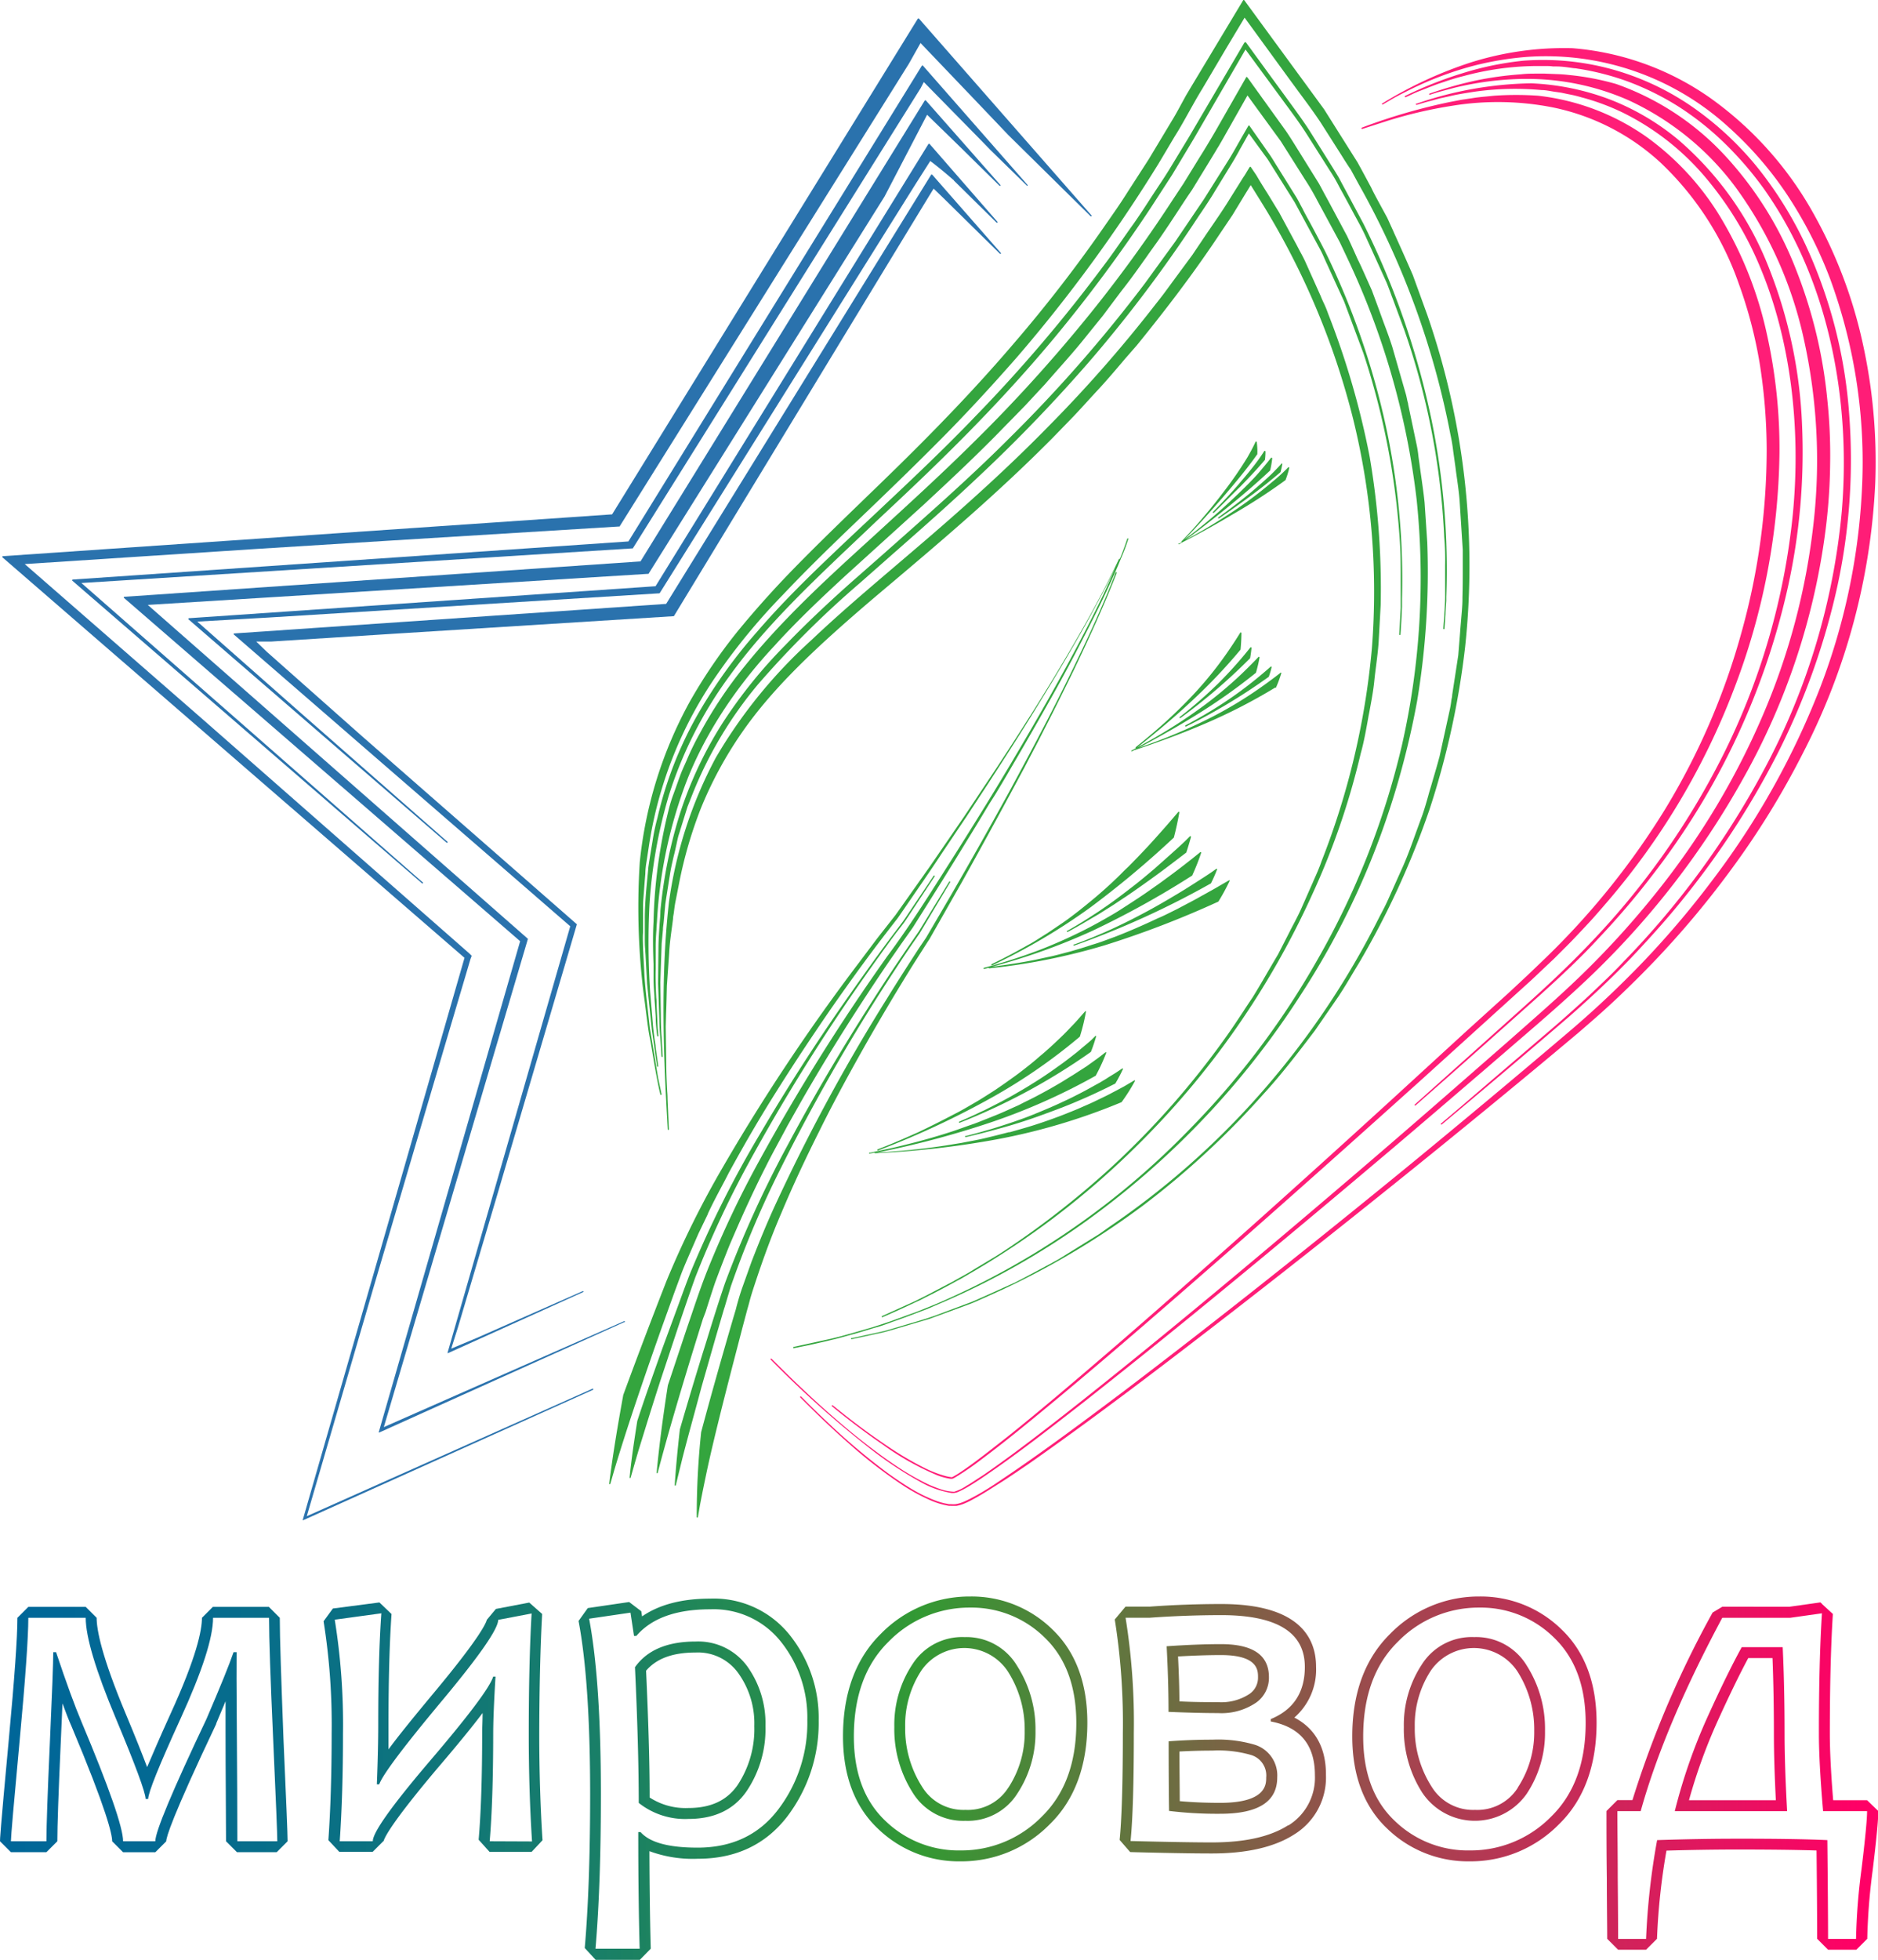 <svg xmlns="http://www.w3.org/2000/svg" xmlns:xlink="http://www.w3.org/1999/xlink" viewBox="0 0 309.57 322.89"><defs><linearGradient id="a" y1="284.87" x2="309.57" y2="284.87" gradientUnits="userSpaceOnUse"><stop offset="0" stop-color="#069"/><stop offset="0.08" stop-color="#036993"/><stop offset="0.19" stop-color="#0b7182"/><stop offset="0.32" stop-color="#197f67"/><stop offset="0.45" stop-color="#2c9241"/><stop offset="0.49" stop-color="#393"/><stop offset="0.51" stop-color="#3c9235"/><stop offset="0.75" stop-color="#a4444f"/><stop offset="0.92" stop-color="#e61360"/><stop offset="0.99" stop-color="#f06"/></linearGradient><linearGradient id="b" y1="292.74" x2="309.57" y2="292.74" xlink:href="#a"/><linearGradient id="c" y1="276.58" x2="309.57" y2="276.58" xlink:href="#a"/><linearGradient id="d" y1="292.64" x2="309.57" y2="292.64" xlink:href="#a"/><linearGradient id="e" y1="284.91" x2="309.57" y2="284.91" xlink:href="#a"/><linearGradient id="i" y1="285.09" x2="309.57" y2="285.09" xlink:href="#a"/><linearGradient id="j" y1="284.97" x2="309.57" y2="284.97" xlink:href="#a"/><linearGradient id="k" y1="284.61" x2="309.57" y2="284.61" xlink:href="#a"/><linearGradient id="m" y1="293.15" x2="309.57" y2="293.15" xlink:href="#a"/></defs><path d="M64.93,104.42,111,101.53a.14.14,0,0,0,.08,0c.42-.69,40.9-67.36,42.82-70.45l1.66,1.6,9.27,9.13a.11.11,0,0,0,.14,0,.1.1,0,0,0,0-.14l-11.31-12.9a.08.08,0,0,0-.08,0,.1.1,0,0,0-.08,0L109.81,99.5,38.6,104.37a.1.1,0,0,0-.06.17L94,152.62,73.79,222.84a.11.11,0,0,0,0,.11l.07,0h0l22.29-10.07h0a.09.09,0,0,0,0-.13.1.1,0,0,0-.13,0l-17.36,7.67-4.28,1.79,1.14-3.6,6.55-22.09,13-44.15a.09.09,0,0,0,0-.1l-35.43-31L44,107.41l-1.76-1.7,2.43,0Z" style="fill:#2a72ad"/><path d="M73.79,138.72l-24.27-21.3-17-15,11.58-.66,64.58-4a.08.08,0,0,0,.08-.05l24.73-39.53,17.35-27.72,2.51-3.94.06.06c1,.74,2.19,1.72,3.58,2.92l.26.22,0,.05.1.09,6.92,6.82a.1.1,0,0,0,.14-.14L153.22,23.7a.16.16,0,0,0-.09,0,.08.08,0,0,0-.07,0l-45,72.89-76.91,5.27a.11.11,0,0,0-.09.07.11.11,0,0,0,0,.11l42.56,36.81h0l.06,0a.12.12,0,0,0,.08,0,.1.1,0,0,0,0-.14Z" style="fill:#2a72ad"/><path d="M103,217.74a.1.1,0,0,0-.13-.05l-39.6,17.45L87,154.77a.09.09,0,0,0,0-.1l-62.64-55,82.46-5.12a.09.09,0,0,0,.08,0l38.92-62.19,7-13.45,5.67,5.52,6.28,6.19a.1.1,0,0,0,.14-.13L152.61,16.54a.11.11,0,0,0-.08,0,.1.1,0,0,0-.08,0L105.58,92.5,20.5,98.33a.09.09,0,0,0-.08.06.09.09,0,0,0,0,.11l65.32,56.58L62.45,235.92a.11.11,0,0,0,0,.11l.07,0h0c20.18-9.1,32.4-14.59,37.62-16.94l2.72-1.23A.1.1,0,0,0,103,217.74Z" style="fill:#2a72ad"/><path d="M169.38,30.61a.1.1,0,0,0,0-.14L152.13,10.81a.1.1,0,0,0-.09,0,.08.08,0,0,0-.07,0L103.59,89.21,12,95.49a.13.13,0,0,0-.09.07.11.11,0,0,0,0,.11l57.66,49.88.07,0a.11.11,0,0,0,.07,0,.1.1,0,0,0,0-.14L13.42,96.06l90.81-5.7s.07,0,.08,0l47.45-75.84.52-1,9.18,9.34,1.83,1.88,6,5.86A.11.11,0,0,0,169.38,30.61Z" style="fill:#2a72ad"/><path d="M97.66,228.82l-47.09,21,11-37.68L73.3,172.38,77.56,158l.17-.44a.1.1,0,0,0,0-.1l-.34-.34L33.45,118.55,4.08,92.94l38.31-2.5L63.88,89.1l38.17-2.35a.12.12,0,0,0,.08,0l47.69-76.25,1.92-3.41,9.07,9.49,4.83,5.07.56.59,13.56,13.37a.1.1,0,1,0,.15-.13L151.47,3.05a.07.07,0,0,0-.08,0,.12.12,0,0,0-.08,0L100.9,84.75.48,91.64a.1.1,0,0,0-.09.07.11.11,0,0,0,0,.11l76.18,66L49.92,250.38a.09.09,0,0,0,0,.1.09.09,0,0,0,.06,0h0L97.74,229a.1.1,0,0,0,.05-.14A.1.1,0,0,0,97.66,228.82Z" style="fill:#2a72ad"/><path d="M307,56.32a77.49,77.49,0,0,0-8.66-22.18A58,58,0,0,0,282,16.2a45.81,45.81,0,0,0-22.82-8.26,51.17,51.17,0,0,0-16.74,2.35,67.61,67.61,0,0,0-14.61,6.77.1.1,0,0,0,0,.14.1.1,0,0,0,.13,0l.93-.54c.53-.32,1.43-.84,2.75-1.49a55.58,55.58,0,0,1,11.21-4.32,51.71,51.71,0,0,1,8.65-1.46A44.68,44.68,0,0,1,285,21a58.4,58.4,0,0,1,9.62,11.13A70,70,0,0,1,301.7,46,87.57,87.57,0,0,1,307,78.75a105.44,105.44,0,0,1-6.92,34.43,130.16,130.16,0,0,1-17.47,31.4,149.54,149.54,0,0,1-11.59,13.73,165.73,165.73,0,0,1-12.9,12.12c-8,6.8-16.42,13.85-25.84,21.58-16.73,13.69-33.06,26.61-47.24,37.37-7.66,5.77-14,10.43-19.89,14.38-1.47,1-3,2-4.68,2.89-.33.18-.77.41-1.26.64a7.06,7.06,0,0,1-.73.3,4.72,4.72,0,0,1-1,.25,5,5,0,0,1-.67,0l-.37,0-.78-.15a12.6,12.6,0,0,1-1.34-.4,24.92,24.92,0,0,1-4.45-2.2c-1.17-.72-2.33-1.5-3.64-2.45a106.06,106.06,0,0,1-9.92-8.39l-.13-.12c-1.95-1.84-3.23-3.13-3.85-3.75l-.28-.28a.1.1,0,0,0-.14.14c2.79,2.82,5.35,5.25,7.85,7.45a79.42,79.42,0,0,0,8.62,6.74,31.49,31.49,0,0,0,5,2.77,12.87,12.87,0,0,0,3.08.92,2.73,2.73,0,0,1,.41,0c.16,0,.32,0,.49,0l.28,0a6.16,6.16,0,0,0,1.1-.3,12.41,12.41,0,0,0,1.44-.67c1.77-.93,3.37-2,4.78-2.88s2.91-1.93,4.51-3c11.66-8.17,23-16.86,34.52-25.78,11.05-8.58,22.38-17.58,33.69-26.76,6.53-5.31,11.81-9.65,16.63-13.66l4.13-3.45,2.07-1.74,2.1-1.83c2.58-2.24,5.23-4.74,8.12-7.65a151.85,151.85,0,0,0,14.59-17.07A135.41,135.41,0,0,0,297.24,124a107.68,107.68,0,0,0,11.87-44.29A90.59,90.59,0,0,0,307,56.32Z" style="fill:#ff1d77"/><path d="M290.73,126.92a139.35,139.35,0,0,1-23.15,31.58c-1.87,2-3.75,3.74-5.57,5.47l-.85.79c-1.81,1.63-3.51,3.17-5.14,4.56l-9.35,8-5.83,5-3.32,2.82h0a.1.1,0,0,0,0,.14.09.09,0,0,0,.07,0l.07,0c5.74-4.81,13.32-11.17,21-17.78,3.84-3.37,7.17-6.52,10.17-9.63,3.79-4,6.73-7.35,9.26-10.56A136.31,136.31,0,0,0,293.3,123.6a116.53,116.53,0,0,0,9.52-26.77,98.44,98.44,0,0,0,2-28.57,79.85,79.85,0,0,0-7.23-28,63.47,63.47,0,0,0-7.73-12.47,52.21,52.21,0,0,0-10.8-10.11,43.81,43.81,0,0,0-13.4-6.28A43,43,0,0,0,251.12,10,51.25,51.25,0,0,0,241,12.09a63.74,63.74,0,0,0-9.42,3.74.1.1,0,0,0,0,.13.11.11,0,0,0,.14.05l.61-.28.48-.22c.35-.17.8-.37,1.34-.57l.9-.35c.61-.25,1.31-.52,2.09-.8l1-.33c.92-.31,2-.66,3.13-.93A47.09,47.09,0,0,1,253,10.88h1.77c.4,0,.8,0,1.23.07l.59,0c.94,0,1.88.16,2.87.29.3,0,.62.09.93.12a43.31,43.31,0,0,1,8,2.09,45.31,45.31,0,0,1,8.12,4,47.66,47.66,0,0,1,7.62,6,56.83,56.83,0,0,1,6.68,7.73,64.78,64.78,0,0,1,5.39,9.17c6.1,12.52,8.73,28.11,7.4,43.9A111.28,111.28,0,0,1,290.73,126.92Z" style="fill:#ff1d77"/><path d="M151.88,244.26a15.16,15.16,0,0,0,5,1.74l.27,0a2.41,2.41,0,0,0,1-.28c.35-.16.72-.34,1.19-.61.67-.39,1.37-.83,2.27-1.42,5.68-3.81,11.17-8.1,16.49-12.24l.72-.56c5.06-4,10.38-8.23,16.75-13.41,10.4-8.47,21.19-17.44,33-27.43,5.55-4.69,11-9.38,16.32-13.94l8.12-7c2.22-1.92,5.14-4.48,8-7.16a138,138,0,0,0,26.42-33.82,112.8,112.8,0,0,0,13.5-40.84,93.47,93.47,0,0,0,.75-10.83,87.45,87.45,0,0,0-.49-10.86,78.72,78.72,0,0,0-5.11-21.13,59.09,59.09,0,0,0-11.48-18.56,44.64,44.64,0,0,0-18.19-12.07,43.11,43.11,0,0,0-7.76-1.48c-.68-.08-1.34-.13-2-.15l-2-.08h-1.25c-.87,0-1.76,0-2.64.11a55.73,55.73,0,0,0-7.69,1.07,67,67,0,0,0-7.42,2.11.1.1,0,0,0-.06.13.09.09,0,0,0,.12.06l1-.32c.41-.13.94-.27,1.62-.45l1.3-.35A51.44,51.44,0,0,1,251.1,13h.69a41.62,41.62,0,0,1,16.62,3.5,45.94,45.94,0,0,1,17.72,14.4,66.39,66.39,0,0,1,11.18,24.82,92.24,92.24,0,0,1,1.63,30.53A111,111,0,0,1,290.52,118a125.67,125.67,0,0,1-17.59,29.19A144.75,144.75,0,0,1,261.36,160c-3.33,3.27-6.9,6.42-10.35,9.46l-2.36,2.08c-8,7-16.51,14.44-25.36,22-18.46,15.77-33.6,28.3-46.28,38.31-4,3.15-7.22,5.62-10.13,7.77-1.9,1.4-3.44,2.5-4.84,3.46-1,.64-1.7,1.12-2.39,1.54l-.3.17a7.5,7.5,0,0,1-2.07,1,7.94,7.94,0,0,1-2.49-.51,18.57,18.57,0,0,1-2.38-1,41.34,41.34,0,0,1-4.28-2.48c-2.84-1.86-5.3-3.8-7.14-5.27-4.15-3.39-7.37-6.39-9.71-8.63-1.83-1.75-3.05-3-3.71-3.64l-.37-.37a.1.1,0,1,0-.14.14A166.91,166.91,0,0,0,143,238.34,62.34,62.34,0,0,0,151.88,244.26Z" style="fill:#ff1d77"/><path d="M283.86,124.75a126.92,126.92,0,0,1-21.51,30.42c-3.94,4.16-7.81,7.71-11.07,10.64L242.14,174l-8.94,8a.1.1,0,0,0,0,.14.12.12,0,0,0,.08,0l.06,0c6.69-5.85,13.59-12,20.53-18.19,3.19-2.89,6.57-6,9.67-9.38a126.88,126.88,0,0,0,8.72-10.21,120,120,0,0,0,22.54-48A103,103,0,0,0,297.05,70a78.77,78.77,0,0,0-5.42-25.76,53.4,53.4,0,0,0-15-21.23,40.37,40.37,0,0,0-11.28-6.63,41.37,41.37,0,0,0-12.94-2.65,60.18,60.18,0,0,0-18.86,3.34l-.1,0h0a.08.08,0,0,0-.06.12.09.09,0,0,0,.12.07l.1,0c.27-.09,1.08-.35,2.38-.68l1.35-.37,1.64-.36c1.21-.3,2.67-.52,4.08-.74a47.86,47.86,0,0,1,11.05-.27c.69,0,1.37.16,2.1.27l1.13.16,1.18.25a19.66,19.66,0,0,1,2.18.52,37.78,37.78,0,0,1,6.89,2.56,42.46,42.46,0,0,1,13,10,56.38,56.38,0,0,1,9.69,15.76c4.79,11.55,6.65,25.89,5.25,40.38A114,114,0,0,1,283.86,124.75Z" style="fill:#ff1d77"/><path d="M224.55,21.25,228.43,20a73.83,73.83,0,0,1,11-2.58,46.83,46.83,0,0,1,16.55.28,37.2,37.2,0,0,1,17.78,9.13,50.29,50.29,0,0,1,12.89,20,73.61,73.61,0,0,1,3.41,13,92,92,0,0,1,1.16,14.18,112,112,0,0,1-4.08,29.93,114.37,114.37,0,0,1-12.63,29.34,125.88,125.88,0,0,1-20.56,25.35c-1.62,1.58-3.41,3.24-5.14,4.85L241.61,170,229.4,181.19c-16.62,15.17-31.68,28.6-44.75,39.93-7.21,6.21-13.12,11.25-18.59,15.62-3,2.35-5.6,4.42-8,6-.31.2-.61.37-.85.51l-.29.15a6.89,6.89,0,0,1-1.08-.2,19.17,19.17,0,0,1-3.5-1.36,52.72,52.72,0,0,1-6.07-3.58c-1.48-1-2.91-2-4.53-3.21-2.1-1.58-3.49-2.71-4.16-3.25-.13-.1-.23-.19-.31-.24a.1.1,0,0,0-.14,0,.11.11,0,0,0,0,.14c3,2.45,5.76,4.53,8.46,6.37a44.7,44.7,0,0,0,8.9,5,10.46,10.46,0,0,0,2.13.58l.24,0H157a3.51,3.51,0,0,0,.58-.3,45.71,45.71,0,0,0,4.15-2.85c2.94-2.19,5.86-4.54,8.33-6.56,11-9,21.68-18.31,32.52-27.8,10-8.77,20.45-18.09,32-28.48l15.86-14.37,2-1.81,3.76-3.55,1.82-1.82c1.25-1.23,2.42-2.5,3.56-3.72.86-.9,1.68-1.85,2.48-2.77l.93-1.08a118.26,118.26,0,0,0,20.77-34.83,112,112,0,0,0,7.57-39.07A86.79,86.79,0,0,0,291.24,55a63.22,63.22,0,0,0-7-18.13,45,45,0,0,0-12.71-14.23,38.53,38.53,0,0,0-18-6.87,52.7,52.7,0,0,0-7.23,0l-1.29.13c-.77.07-1.57.15-2.34.28l-1.83.27-1.81.35a95.6,95.6,0,0,0-14.54,4.23.09.09,0,0,0-.06.12A.1.1,0,0,0,224.55,21.25Z" style="fill:#ff1d77"/><path d="M111.6,219.23l.24-.73c.87-2.55,1.76-5.2,2.79-8.07A165,165,0,0,1,123.2,192a321.1,321.1,0,0,1,20.27-32.42c1.8-2.54,3.12-4.36,4.26-5.89l1-1.28c.31-.39.57-.79.83-1.18l4.5-6.81h0a.1.1,0,0,0,0-.14.11.11,0,0,0-.14,0l-3.53,5.25-.63.94c-.37.56-.75,1.14-1.13,1.64l-1.93,2.56c-2.58,3.46-5.09,7-7.46,10.39-5,7.16-9.64,14.43-13.85,21.59a175.66,175.66,0,0,0-11.64,23.18c-.67,1.73-1.23,3.27-1.83,4.91L109.25,222c-1.58,4.46-3,8.42-4.2,12.13-.54,3.44-1,6.49-1.26,9.3a.1.1,0,0,0,.08.11h0a.1.1,0,0,0,.09-.07s.47-1.7,1.31-4.54c1-3.23,2.28-7.42,3.71-11.81Z" style="fill:#34a53e"/><path d="M116.31,216.16c.49-1.55,1-3.15,1.54-4.76.76-2.07,1.59-4.19,2.38-6.17,1.51-3.54,3.56-8.21,6-13,.74-1.49,1.56-3,2.35-4.46.4-.74.81-1.49,1.2-2.24l1.17-2.07c.87-1.54,1.76-3.13,2.69-4.69,2.51-4.29,5.33-8.85,8.38-13.54,1.34-2.06,2.79-4.25,4.43-6.66l2.11-3.05,1.9-2.68,1.1-1.75c2.68-4.25,5.21-8.27,7.66-12.3,1.24-2,2.5-4.08,3.88-6.38L164,131c1-1.64,1.92-3.19,2.82-4.76,2.16-3.67,4.37-7.53,6.58-11.47s3.85-7.06,5.35-10c1.65-3.2,2.94-5.81,3.94-8,.62-1.32,1.15-2.51,1.59-3.55l.54-1.31A30.76,30.76,0,0,0,186,88.78a.1.1,0,0,0-.19,0c-.36,1.12-.77,2.22-1.22,3.32l0,0a.09.09,0,0,0-.13,0s-.07.14-.12.24c-2.87,6.11-6.19,11.87-9.35,17.19s-6.64,10.78-10.58,16.79l-5.5,8.25-5.62,8.18-5.66,8-3.06,3.9-3,4a328,328,0,0,0-22.41,33.65A153.58,153.58,0,0,0,109.89,211c-2.51,6.41-4.85,12.57-7.15,18.84-1,5.51-1.77,10.15-2.31,14.6a.1.1,0,0,0,.08.11h0a.1.1,0,0,0,.1-.08l.55-1.9c.32-1.1.87-2.91,1.62-5.27,1.54-4.85,3.76-11.37,6.24-18.38l2.12-5.89,1.18-3.19c.34-.89.7-1.72,1.08-2.61l1.72-3.95,1.57-3.26,0-.05c.67-1.45,1.44-2.91,2.19-4.33.41-.77.84-1.57,1.24-2.37,3-5.49,5.48-9.66,7.92-13.52,3.06-4.87,6-9.27,8.88-13.46,3.37-4.83,6.47-9.1,9.5-13l1.22-1.58c.27-.32.54-.72.8-1.1l.31-.45,2.19-3.19,1.27-1.85c1-1.46,2.05-3,3-4.46l4.16-6.19,3.93-6c2.35-3.63,4.83-7.48,7.08-11.13s4.17-6.8,5.83-9.67c1.59-2.69,3.06-5.3,4.37-7.75s2.24-4.26,2.78-5.35c.21-.43.39-.79.54-1.12-.64,1.49-1.32,3-2,4.46-1.31,2.74-2.78,5.65-4.49,8.87-2.77,5.23-5.87,10.73-9.76,17.31-2.94,5-6.14,10.21-10.39,16.94l-1.65,2.59c-2.95,4.65-6,9.45-9.36,13.95a341.85,341.85,0,0,0-21.12,33.73,164.84,164.84,0,0,0-8.55,18.07c-.9,2.26-1.68,4.55-2.43,6.77-.3.89-.6,1.77-.91,2.66l-3.15,9.46c-.83,5.33-1.44,10-1.85,14.38a.09.09,0,0,0,.08.11h0a.1.1,0,0,0,.09-.07s.67-2.6,1.92-7c1.09-3.81,2.94-10.1,5.54-18.37Z" style="fill:#34a53e"/><path d="M117.9,220.61l1.26-4.3c.1-.34.2-.68.31-1,.33-1.13.68-2.29,1-3.36a160.64,160.64,0,0,1,7.57-18.13,317.72,317.72,0,0,1,18.65-32.74c1.31-2,2.64-4.05,4-6l.92-1.33,5-8.36a.1.1,0,0,0,0-.13.1.1,0,0,0-.14,0l-5,8.19-1.82,2.64c-2.26,3.29-4.53,6.75-6.95,10.58-4.72,7.43-9,14.77-12.76,21.82a178.75,178.75,0,0,0-10.4,22.84c-1.08,3.14-2.12,6.5-3.12,9.75l-.71,2.27c-1.42,4.61-2.57,8.47-3.64,12.16-.39,3.44-.67,6.44-.85,9.17a.11.11,0,0,0,.08.11h0a.1.1,0,0,0,.1-.08l1.09-4.45c.83-3.26,2-7.44,3.16-11.78Z" style="fill:#34a53e"/><path d="M135.09,186.3c2-4.06,4.36-8.46,7.4-13.85,2.6-4.59,5.32-9.16,8.08-13.59l2.09-3.28.59-.91,5.33-9.37,1.21-2.17c2.07-3.73,4-7.25,5.87-10.71,1.06-1.94,2.15-4,3.23-6l.71-1.37c.79-1.5,1.54-2.92,2.25-4.33,1.62-3.14,3.28-6.47,5.08-10.16,1.28-2.66,2.52-5.32,3.78-8.12,1.11-2.52,1.87-4.29,2.38-5.56.37-.89.64-1.57.8-2l.19-.48a.1.1,0,0,0-.06-.13.09.09,0,0,0-.12.05c0,.08-.09.22-.17.42l0,.07c-2.24,5.71-4.82,11.22-8,17.7-3.06,6.22-6.39,12.43-9.23,17.69-3.32,6.06-6.53,11.75-9.8,17.39l-3.82,6.53a7.84,7.84,0,0,1-.46.73l-.25.37-.68,1c-1.94,3-3.67,5.69-5.28,8.31A304.31,304.31,0,0,0,127.58,199c-1.18,2.6-2.36,5.42-3.7,8.9l-1.6,4.48c-.36,1.07-.7,2.21-1,3.41-.12.39-.23.78-.35,1.17-2.08,7.11-3.83,13.32-5.35,19a130.6,130.6,0,0,0-.73,14,.11.11,0,0,0,.09.1h0a.12.12,0,0,0,.1-.08l.29-1.69c.24-1.32.6-3.09,1-5,1-4.83,2.64-11.36,4.46-18.4l1.56-6,.83-3.12c.15-.52.29-1,.43-1.57l.19-.67.24-.78c1.22-3.76,2.75-8.23,4.76-12.88C130.51,195.78,132.57,191.32,135.09,186.3Z" style="fill:#34a53e"/><path d="M184,176.71c-.42.28-1,.6-1.6,1l-1.11.67-.57.31c-1,.56-2.15,1.2-3.38,1.81-.72.38-1.46.72-2.27,1.1s-1.49.68-2.38,1.06-1.65.69-2.41,1-1.59.62-2.37.89c-1.27.46-2.51.85-3.6,1.2l-.67.21c-2.2.65-3.8,1.06-4.33,1.2l-.16,0a.11.11,0,0,0-.07.12.1.1,0,0,0,.1.08h0c.92-.21,2-.47,3.12-.76s2.12-.56,3.12-.84c2.26-.63,4.51-1.38,6.21-2s4-1.45,6.15-2.39c1.9-.8,3.89-1.73,6.07-2.84a.08.08,0,0,0,0,0,25.55,25.55,0,0,0,1.24-2.35.11.11,0,0,0,0-.12.09.09,0,0,0-.12,0Z" style="fill:#34a53e"/><path d="M143.24,190a.1.1,0,0,0,.1.08h0l.79-.16v0a.11.11,0,0,0,.1.09h0a147.92,147.92,0,0,0,20.13-2.29,102.14,102.14,0,0,0,20.52-6.12l0,0a30.91,30.91,0,0,0,2.23-3.53A.1.1,0,0,0,187,178l-1.7,1-1.25.67-.73.38c-.56.31-1.2.62-1.87.94l-.73.35c-.62.31-1.28.6-2,.91l-1.11.49-.81.33c-.87.35-1.78.72-2.72,1.06-1.29.48-2.57.92-3.81,1.31s-2.56.76-3.82,1.11l-.15,0c-1.42.37-2.7.69-4,1-.92.22-1.85.39-2.75.56l-1.14.22-1,.16c-.93.16-1.81.3-2.67.42l-.94.13c-.83.11-1.62.22-2.38.29-1.6.19-3,.3-4.15.39l-.9.07-1.73.1a152,152,0,0,0,17.76-4.65,102.37,102.37,0,0,0,18.22-8l0,0a31.41,31.41,0,0,0,1.72-3.73.11.11,0,0,0,0-.12.13.13,0,0,0-.12,0l-.41.32c-.24.19-.57.45-1,.76l-1.67,1.2L177,177.05l-.91.56c-.57.36-1.16.73-1.79,1.09-.82.48-1.91,1.1-3.09,1.72-.75.41-1.53.79-2.35,1.19l-1,.51-.9.4c-.87.4-1.78.81-2.69,1.18s-2,.8-2.93,1.17l-.74.28-.78.27c-1,.35-1.91.69-2.85,1-2.15.7-4.37,1.35-6.61,1.92-1.77.46-3.5.87-4.87,1.15l-2.1.44A.11.11,0,0,0,143.24,190Z" style="fill:#34a53e"/><path d="M179.84,171.41c-.38.34-.9.77-1.5,1.27l-.72.61-.33.26c-.88.69-1.87,1.47-3,2.25-1.38,1-2.72,1.9-4,2.68-.62.4-1.31.82-2.11,1.28s-1.47.86-2.09,1.19c-1.09.6-2.16,1.14-3.11,1.62l-.73.37c-.44.2-.86.39-1.24.58-.63.29-1.18.55-1.63.74l-1.25.55a.1.1,0,0,0-.05.13.1.1,0,0,0,.09.06h0a102.31,102.31,0,0,0,21.65-11.68.08.08,0,0,0,0,0c.35-.85.63-1.75.86-2.51a.08.08,0,0,0,0-.11.11.11,0,0,0-.12,0Z" style="fill:#34a53e"/><path d="M157.47,183.49c-1.91,1-4,2.07-6.14,3.08-2,.89-3.57,1.57-4.63,2-.8.33-1.41.56-1.73.69l-.29.11a.11.11,0,0,0-.06.13.12.12,0,0,0,.1.07h0a142.06,142.06,0,0,0,17.79-8.19A92.54,92.54,0,0,0,178,170.81s0,0,0,0a31.61,31.61,0,0,0,1-4.07.09.09,0,0,0,0-.11.1.1,0,0,0-.12,0l-1.09,1.23c-.36.43-.83.92-1.28,1.38-.59.64-1.16,1.21-1.74,1.76s-1.39,1.33-2.16,2c-.57.53-1.18,1-1.83,1.58l-.71.59-.65.52c-.71.56-1.45,1.14-2.22,1.69s-1.61,1.16-2.41,1.7l-.7.48-.9.58c-.77.49-1.56,1-2.37,1.47C159.61,182.31,158.45,183,157.47,183.49Z" style="fill:#34a53e"/><path d="M199.64,143.76c-.8.54-1.64,1.08-2.49,1.62s-2,1.29-3.57,2.21c-1.32.79-2.74,1.62-4.2,2.41s-3,1.59-4.33,2.23c-1.46.71-2.78,1.31-3.91,1.78-1.39.6-2.84,1.17-4.07,1.61l-.06,0a.09.09,0,0,0-.06.12.11.11,0,0,0,.1.07h0a143.85,143.85,0,0,0,22.56-10.26s0,0,0,0c.37-.74.72-1.51,1-2.27a.1.1,0,0,0,0-.12.09.09,0,0,0-.12,0Z" style="fill:#34a53e"/><path d="M162.2,159.46a.11.11,0,0,0-.07.12.11.11,0,0,0,.1.08h0l.74-.2v0a.11.11,0,0,0,.1.09h0a103.47,103.47,0,0,0,19-3.79,158.77,158.77,0,0,0,18.77-7.21s0,0,0,0a34.27,34.27,0,0,0,1.84-3.38.08.08,0,0,0,0-.11.09.09,0,0,0-.11,0l-1.56.9c-.81.49-2,1.13-3.32,1.87l-.81.45-2.8,1.48-1.07.53c-.68.34-1.39.7-2.13,1-2.41,1.14-4.8,2.18-7.1,3.07l-.79.29c-.95.35-1.94.72-2.92,1-1.23.42-2.45.78-3.64,1.12l-.77.2c-.93.25-1.81.49-2.68.67s-2,.45-3.13.66c-3.11.59-5.45.86-6.4,1A104.89,104.89,0,0,0,180,153.4a147.72,147.72,0,0,0,16.55-9.16.1.1,0,0,0,0-.05,36,36,0,0,0,1.45-3.67.1.1,0,0,0-.15-.11l-1.33,1.07-.6.47c-.8.63-1.8,1.41-3,2.29l-.75.55c-.54.4-1.1.82-1.69,1.22l-.31.22c-.79.56-1.61,1.13-2.47,1.7s-2.09,1.36-3,1.95-2.18,1.31-3.23,1.9-2.26,1.23-3.32,1.75-2.19,1.06-3.31,1.55-2.11.91-3.17,1.32c-.76.3-1.5.56-2.21.82l-.71.25c-2.93,1-5.15,1.61-6.09,1.87Z" style="fill:#34a53e"/><path d="M195.37,138.57c-.52.5-1.27,1.19-2.09,1.92s-1.88,1.68-3,2.67l-.44.37c-1,.85-2.05,1.72-3.14,2.56-1.29,1-2.61,2-3.73,2.8l-1.78,1.23-1.64,1.07c-.86.55-2.18,1.37-3.61,2.18l-.06,0a.1.1,0,0,0,0,.14.11.11,0,0,0,.09.05h0c1.79-.93,3.51-2,5.13-2.93l2.49-1.57,2.45-1.63c1.63-1.12,3.25-2.27,4.81-3.41s3.22-2.42,4.72-3.57a.1.1,0,0,0,0-.05c.27-.81.52-1.65.75-2.49a.11.11,0,0,0-.05-.12.11.11,0,0,0-.12,0Z" style="fill:#34a53e"/><path d="M183.44,145.29c-.95.89-1.84,1.68-2.71,2.42s-1.95,1.61-2.84,2.32c-1.12.87-2,1.54-2.88,2.13s-1.65,1.13-2.45,1.65l-.75.47c-.79.5-1.54,1-2.27,1.38-1.76,1-3.25,1.79-4.22,2.28-.82.42-1.41.7-1.7.84l-.16.08a.1.1,0,0,0-.05.13.11.11,0,0,0,.09.06h.05a100.37,100.37,0,0,0,16-9.4A157.13,157.13,0,0,0,193.5,138s0,0,0,0c.35-1.34.65-2.72.9-4.11a.09.09,0,0,0-.05-.11.11.11,0,0,0-.12,0l-1.09,1.27c-.63.74-1.55,1.79-2.91,3.3s-2.79,3-4.28,4.5q-.42.39-.84.81C184.59,144.2,184,144.76,183.44,145.29Z" style="fill:#34a53e"/><path d="M210.32,113.32a20.75,20.75,0,0,0,.88-2.36.1.1,0,0,0,0-.11.1.1,0,0,0-.12,0s-1.33,1.07-3.4,2.52a67.87,67.87,0,0,1-8,4.82,90,90,0,0,1-11.93,5c2.89-1.54,6.14-3.33,9.37-5.34a96,96,0,0,0,9.91-7l0,0a23,23,0,0,0,.59-2.5.12.12,0,0,0-.05-.11.09.09,0,0,0-.12,0s-1.1,1.18-2.81,2.82a66.38,66.38,0,0,1-6.77,5.62,85,85,0,0,1-7.53,4.87c-1.18.68-2.17,1.22-2.85,1.59,3.51-2.78,6.47-5.3,9-7.68a89.38,89.38,0,0,0,8-8.42s0,0,0,0c.09-.86.14-1.77.15-2.72a.08.08,0,0,0-.07-.1.11.11,0,0,0-.11,0s-.81,1.34-2.09,3.2a61.53,61.53,0,0,1-5.32,6.66,79.57,79.57,0,0,1-6.43,6.2c-.78.68-2,1.71-3.34,2.78l-.07.06h0a.11.11,0,0,0,0,.14l.05,0-.36.2-.37.19a.1.1,0,0,0,0,.14.09.09,0,0,0,.08,0h0l.41-.22s0,0,.07,0h0c4.54-1.52,8.22-2.91,11.58-4.35a91.94,91.94,0,0,0,11.55-5.94A.08.08,0,0,0,210.32,113.32Z" style="fill:#34a53e"/><path d="M207.52,111.5c-.85.71-2.59,2.1-4.65,3.52s-4,2.57-5,3.14c-1.35.77-2.35,1.3-2.48,1.37a.09.09,0,0,0,0,.13.1.1,0,0,0,.09.06h0a96.83,96.83,0,0,0,13.67-8.21.09.09,0,0,0,0,0c.18-.52.33-1,.46-1.56a.1.1,0,0,0-.16-.1S208.73,110.5,207.52,111.5Z" style="fill:#34a53e"/><path d="M200.79,112.63a73.28,73.28,0,0,1-6.34,5.53h0a.1.1,0,0,0,0,.14.09.09,0,0,0,.08,0,.07.07,0,0,0,.06,0h0a95.1,95.1,0,0,0,11.48-9.85l0,0c.1-.58.17-1.13.23-1.67a.1.1,0,0,0-.06-.11.13.13,0,0,0-.12,0A67.43,67.43,0,0,1,200.79,112.63Z" style="fill:#34a53e"/><path d="M201.09,85.07l-.28.2a.11.11,0,0,0,0,.14.12.12,0,0,0,.08,0l.06,0c1.89-1.3,3.56-2.49,5.1-3.62.75-.56,1.63-1.22,2.52-1.93s1.78-1.43,2.51-2.07l0,0c.1-.36.2-.78.29-1.29a.1.1,0,0,0,0-.11.1.1,0,0,0-.12,0s-.59.66-1.48,1.55-2.2,2-3.46,3.1C204.13,82.84,201.84,84.52,201.09,85.07Z" style="fill:#34a53e"/><path d="M194.27,89.54a.09.09,0,0,0,0,.13.1.1,0,0,0,.08,0l.06,0,.29-.21a.09.09,0,0,0,0,0h0l.74-.38c2.8-1.44,5.53-3,7.86-4.39a95.7,95.7,0,0,0,8.6-5.58l0,0a14,14,0,0,0,.62-2,.09.09,0,0,0-.05-.11.09.09,0,0,0-.12,0,28.37,28.37,0,0,1-2.57,2.35A70,70,0,0,1,204,83.77c-2.64,1.79-5,3.2-6.2,3.88-1,.57-1.82,1-2.37,1.3h0c2.29-1.65,4.51-3.41,6.61-5.1s4.86-4,7.33-6.33c0,0,0,0,0,0a15.19,15.19,0,0,0,.34-2,.12.12,0,0,0-.07-.1.09.09,0,0,0-.11,0s-.77,1-2,2.43-3.13,3.26-5,5-3.72,3.28-5.45,4.65c-.72.57-1.35,1-1.83,1.4l.18-.2c2.17-2.23,4.22-4.56,6-6.59,2.09-2.44,4.11-4.84,5.83-7.28a.08.08,0,0,0,0,0,11.23,11.23,0,0,0-.1-2,.11.11,0,0,0-.08-.09.1.1,0,0,0-.11.06l-.33.68c-.3.61-.65,1.23-1,1.85a62.79,62.79,0,0,1-3.91,5.68c-1.42,1.88-3.08,3.91-4.55,5.57-.82.93-1.49,1.65-1.91,2.09l-.49.5a.1.1,0,0,0,0,.14h0l-.38.26Z" style="fill:#34a53e"/><path d="M200.2,84.09l-.26.27a.11.11,0,0,0,0,.14l.07,0,.07,0c1.62-1.56,3-3,4.35-4.3.57-.59,1.34-1.38,2.09-2.19s1.35-1.48,2-2.25a.14.14,0,0,0,0-.06,10,10,0,0,0,.08-1.29.1.1,0,0,0-.08-.1.12.12,0,0,0-.11,0s-.4.65-1.09,1.6-1.71,2.21-2.77,3.44C202.81,81.43,200.91,83.36,200.2,84.09Z" style="fill:#34a53e"/><path d="M149.37,75.51c-2.39,2.37-4.87,4.76-7.27,7.08-3.77,3.65-7.67,7.42-11.48,11.33-3,3.09-6.09,6.51-9.07,10.15a86,86,0,0,0-7.84,11.53,69.31,69.31,0,0,0-8.25,26.46,116.49,116.49,0,0,0,.38,19.43c.09,1,.23,2,.36,3,.08.58.16,1.17.23,1.76l.18,1.42c.14,1.09.28,2.21.5,3.31s.38,2.14.56,3.19c.34,2,.7,4.12,1.18,6.16a.1.1,0,0,0,.12.07.1.1,0,0,0,.08-.12l-.59-2.79c-.1-.62-.22-1.34-.35-2.15l-1-6c-.08-.75-.17-1.54-.26-2.36-.2-1.74-.43-3.72-.59-5.82l-.26-4.89c0-.76-.07-1.6,0-2.62l0-2.76c0-.33,0-.67,0-1,0-.61,0-1.24.06-1.87l.23-3,.09-1.08c0-.66.09-1.35.2-2l.49-3.21a66.91,66.91,0,0,1,11.11-27.54A102.15,102.15,0,0,1,129,98.06c4.1-4.35,8.46-8.56,12.58-12.5s8.7-8.35,13.15-12.83c4.1-4.11,8.33-8.66,12.93-13.9A248.87,248.87,0,0,0,191,26.92l2.65-4.46c.83-1.31,1.62-2.73,2.38-4.09s1.41-2.53,2.13-3.69l4-6.77,3-5L212.51,13l1.61,2.19c1.2,1.62,2.45,3.3,3.58,5l3.45,5.42.51.82c.32.49.64,1,1,1.51l1.32,2.43a136.22,136.22,0,0,1,15.12,41.28,26.16,26.16,0,0,1,.45,2.7l.38,2.71c.07.62.16,1.23.25,1.85.16,1.16.33,2.37.42,3.56l.52,8.12,0,2.7c0,1.71,0,3.42-.05,5.12v.25c0,1.16-.13,2.34-.22,3.48-.05.61-.11,1.22-.15,1.84l-.32,4-1,6.5c0,.31-.09.61-.14.92a15.79,15.79,0,0,1-.28,1.65l-1.66,7.58c-.32,1.18-.66,2.37-1,3.51-.14.47-.27.94-.41,1.41s-.31,1-.45,1.55c-.31,1.09-.63,2.21-1,3.27-.34.9-.67,1.83-1,2.72-.78,2.18-1.59,4.45-2.58,6.56l-2,4.47c-.44,1-.94,1.94-1.43,2.87l-.73,1.43a136.1,136.1,0,0,1-20.46,29.47,132,132,0,0,1-23,20c-.34.23-.67.47-1,.7-.61.44-1.18.85-1.8,1.21L175,207.17c-.56.36-1.16.67-1.74,1l-.94.5-1.68.9c-1.19.63-2.3,1.23-3.42,1.79l-4.83,2.18-.81.36c-.49.23-1,.44-1.44.63l-6.22,2.32c-1.72.59-3.32,1.05-4.74,1.46l-1.95.58-1.34.39-.82.19-.41.09-4.19.91-.11,0a.1.1,0,0,0-.08.12.1.1,0,0,0,.1.07h0l3.23-.7.9-.2a23.77,23.77,0,0,0,2.32-.57l6.37-1.88,6.23-2.29c.78-.27,1.54-.61,2.27-.94l.81-.36,3-1.36a132.49,132.49,0,0,0,22.95-13.76,136.87,136.87,0,0,0,19.78-18.3c3-3.26,5.73-6.84,8.37-10.31l.17-.23,3.86-5.59c.85-1.28,1.65-2.62,2.42-3.92l1.14-1.89A138.21,138.21,0,0,0,235.6,133.5a134.93,134.93,0,0,0,5.91-26.89,126.17,126.17,0,0,0-6.24-54.73l-2.37-6.53c-.62-1.44-1.27-2.9-1.9-4.31l-.9-2c-.17-.36-.33-.73-.49-1.1-.31-.67-.62-1.37-.94-2.06l-1.63-3c-.35-.65-.7-1.3-1-1.95-.73-1.36-1.48-2.76-2.24-4.14l-3.87-6.14L218.26,18,205.08,0A.13.13,0,0,0,205,0h0a.1.1,0,0,0-.08.05l-8.66,14.4-.77,1.3-1,1.83c-.42.77-.85,1.56-1.31,2.3l-3.84,6.39-3.44,5.33c-1.15,1.84-2.42,3.65-3.54,5.25a232.93,232.93,0,0,1-15.47,20C161.8,62.8,156.08,68.88,149.37,75.51Z" style="fill:#34a53e"/><path d="M205.14,7l-9.2,15.66-2.36,3.89c-.68,1.13-1.41,2.33-2.19,3.49-.58.87-1.16,1.75-1.72,2.61-.91,1.41-1.86,2.87-2.84,4.26-.58.8-1.14,1.61-1.71,2.42-1,1.42-2,2.88-3.08,4.29a247.35,247.35,0,0,1-21.36,25.08c-5.35,5.59-11.14,11-16.73,16.26-2.39,2.24-4.87,4.56-7.29,6.88-3.64,3.47-7.89,7.64-11.86,12.25a83.61,83.61,0,0,0-10.06,14.11,63.23,63.23,0,0,0-6.28,16.19l-.08.35a33.4,33.4,0,0,0-.82,3.88c-.07.44-.15.88-.22,1.32-.16,1-.33,2-.46,2.93-.06.72-.13,1.43-.2,2.14-.2,2.09-.4,4.26-.39,6.4v3.06c0,.66,0,1.33.07,2,0,.36.05.73.06,1.09l.25,4.57.78,7.57.86,6a.1.1,0,0,0,.1.08h0a.11.11,0,0,0,.09-.11l-.43-3.18c0-.35-.09-.73-.15-1.13-.11-.8-.23-1.7-.31-2.71l-.44-5.22a124.43,124.43,0,0,1-.12-14.19,80,80,0,0,1,3.24-18.3,67.55,67.55,0,0,1,10.08-19.72c4.75-6.58,10.76-12.62,16.55-18.17,2.41-2.32,4.93-4.67,7.36-7,3.77-3.53,7.66-7.17,11.45-10.91,6.85-6.73,12.76-13.11,18.08-19.49A244.59,244.59,0,0,0,189.65,34.3l3.58-5.52,3.6-6,8.48-14.62,5.46,7.43,1.13,1.54c1.29,1.74,2.62,3.55,3.78,5.41l3.55,5.6a26.68,26.68,0,0,1,1.54,2.65l1.46,2.67c.33.63.68,1.26,1,1.87.61,1.11,1.24,2.25,1.78,3.4l3.57,7.86c.23.57.44,1.14.65,1.7.11.31.22.61.34.91l1.89,5.1a120.23,120.23,0,0,1,6.61,34.25,43.42,43.42,0,0,1,.14,4.59c0,.45,0,.88,0,1.3l0,3.87c0,1-.08,1.91-.13,2.87,0,.59-.08,1.08-.11,1.47s-.05.75-.06.91a.11.11,0,0,0,.09.11c.06,0,.1,0,.11-.1.06-.79.12-1.59.17-2.38,0-.63.08-1.36.13-2.21v-.66a122.59,122.59,0,0,0-2.41-29,132.87,132.87,0,0,0-11.28-32.52l-4.06-7.59c-.48-.81-1-1.62-1.48-2.4l-.79-1.26-2.67-4.25c-1.07-1.62-2.25-3.23-3.38-4.78l-3.6-4.93-3.38-4.64,0,0s0,0-.09,0a.11.11,0,0,0-.08.08l.08,0h0Z" style="fill:#34a53e"/><path d="M139.61,219.9c-.82.23-1.65.45-2.49.65l-6.29,1.38a.11.11,0,0,0-.08.12.1.1,0,0,0,.1.08h0c2.1-.4,4.21-.86,6.3-1.38l.53-.12c.62-.16,1.28-.34,2-.54,1.38-.37,2.77-.78,4.14-1.21l.53-.15c.88-.23,1.75-.56,2.68-.9l.13-.05c1.32-.46,2.64-.94,3.95-1.45l1.68-.63,1.77-.76a126.48,126.48,0,0,0,24-13.39,137,137,0,0,0,35.87-37.66,129.76,129.76,0,0,0,12-23.23,136,136,0,0,0,7.17-25.16,130,130,0,0,0,1.67-26.14l-.44-6.55c-.14-1.41-.35-2.83-.54-4.21-.11-.77-.22-1.53-.32-2.3-.06-.38-.11-.77-.16-1.15a17,17,0,0,0-.34-2.1l-1.35-6.42c0-.2-.09-.39-.13-.59s-.14-.68-.22-1l-2.27-7.9c-.43-1.35-.93-2.7-1.42-4-.26-.72-.53-1.45-.79-2.18l-1.14-3.09-1.34-3c-.32-.71-.64-1.42-1-2.13-.57-1.27-1.15-2.58-1.76-3.86l-3.1-5.8c-.19-.34-.37-.69-.55-1-.33-.62-.66-1.25-1-1.86L213.53,24c-.49-.79-1-1.6-1.53-2.38L205.8,13l-.15-.2,0,0s-.08-.12-.16-.11-.08,0-.1.1l-5,8.75c-.86,1.48-1.77,3-2.65,4.39l-.93,1.51-1.71,2.78-1.8,2.72a225.84,225.84,0,0,1-15.45,21,250.71,250.71,0,0,1-17.63,19.2c-5.19,5.13-10.68,10.14-16,15L141.08,91c-6.23,5.7-12.77,11.85-18.39,18.84a70.83,70.83,0,0,0-7.33,11,43.71,43.71,0,0,0-2.18,4.46c-.22.51-.45,1-.68,1.53s-.53,1.35-.76,2l-.39,1.1-.33.91a21.59,21.59,0,0,0-.71,2.24,83.17,83.17,0,0,0-2.58,18.79c-.14,2.35-.09,4.74,0,7,0,.8,0,1.6,0,2.39,0,1,.09,2,.15,2.94,0,.59.08,1.19.11,1.78s.07,1.08.1,1.62c0,1,.11,2.06.24,3.09,0,0,.05.08.11.08a.1.1,0,0,0,.09-.11l-.12-1.26-.17-3.72c0-.4,0-.81-.06-1.25-.07-1.39-.15-3-.1-4.75l0-3.81c0-.87.06-1.76.13-2.7,0-.53.08-1.06.1-1.6a76.55,76.55,0,0,1,4.33-21.39c2.84-8,8-16.28,15.07-23.83,3.78-4.18,8-8.13,11.6-11.45l13-11.79c4.3-4,8.88-8.26,13.35-12.89l1.68-1.71L169,66.81l3.29-3.54c.7-.81,1.42-1.62,2.12-2.42,1.43-1.61,2.91-3.28,4.29-5L181.81,52l3-4c1.47-1.84,2.86-3.81,4.21-5.71.58-.83,1.17-1.65,1.76-2.47,1.27-1.81,2.51-3.7,3.71-5.53.65-1,1.31-2,2-3l2.7-4.41,1.25-2.06c.11-.19.22-.38.34-.56.29-.48.59-1,.85-1.46l4-7.07c.12.15.24.31.35.47l.25.35,4.89,6.71,3.32,5.25.63,1A39.08,39.08,0,0,1,217.12,33l3.74,6.92L222,42.33a127.6,127.6,0,0,1,11.52,40,124.47,124.47,0,0,1-2.42,40.43,131.49,131.49,0,0,1-14,35.49,134.29,134.29,0,0,1-20.78,27.58,129,129,0,0,1-41.79,28.93c-1.14.48-2.29.94-3.44,1.39l-1.2.43-1.55.57c-.41.14-.8.29-1.2.44-1.1.38-2.21.75-3.32,1.1l-2.1.61Z" style="fill:#34a53e"/><path d="M109.28,153.18c0-.44.09-.89.13-1.34l.26-2.88.15-1,.65-4.09c.14-.89.35-1.76.56-2.69.13-.51.25-1,.37-1.57.06-.26.12-.52.17-.78.11-.47.21-1,.36-1.42l1.39-4.46.89-2.25a66.38,66.38,0,0,1,10.7-17.89,160.8,160.8,0,0,1,16.86-16.77l5.09-4.49c4.7-4.13,9.56-8.4,14.33-12.91A255.62,255.62,0,0,0,180.06,59,226.48,226.48,0,0,0,196.6,37.11c.42-.64.84-1.27,1.27-1.9.82-1.22,1.67-2.49,2.43-3.77l2.81-4.59c.39-.63.75-1.28,1.1-1.91.19-.36.39-.71.59-1.06l.83-1.48.23-.41,2.48,3.4c.08.12.17.23.25.34a11,11,0,0,1,.68,1l4.14,6.59,4.11,7.6a17.19,17.19,0,0,1,.78,1.62c.14.3.27.61.41.9l2.84,6.21.3.79c.05.16.11.31.17.46l2.71,7.26a123.79,123.79,0,0,1,6.09,32.24c.06,1.31.06,2.52.07,3.68,0,.65,0,1.27,0,1.86s0,1,0,1.41,0,.91,0,1.33,0,.86,0,1.29c0,.08,0,.16,0,.23l-.24,4.33a.1.1,0,0,0,.09.1c.07,0,.1,0,.11-.09.11-1.52.2-3,.26-4.56,0-.41,0-.84,0-1.3a119.24,119.24,0,0,0-2.24-26.42,126.56,126.56,0,0,0-10.38-30.73c-.77-1.52-1.59-3.05-2.38-4.53-.48-.89-1-1.78-1.43-2.68-.12-.21-.23-.42-.34-.63-.2-.39-.41-.79-.64-1.17l-3.18-5.1c-.17-.26-.33-.53-.49-.79-.26-.43-.54-.88-.84-1.3L206,20.78l0,0a.36.36,0,0,0-.07-.1.11.11,0,0,0-.08,0,.13.13,0,0,0-.07.05l-.84,1.46c-.29.49-.57,1-.86,1.5-.51.91-1.05,1.86-1.62,2.77l-4,6.36-4.74,7-5,6.88a234.88,234.88,0,0,1-22.34,25.5c-6.71,6.72-13.9,13-20.86,19.17l-4,3.52c-3.43,3-7.9,7.08-12.07,11.41a80.52,80.52,0,0,0-10.31,12.78,64.81,64.81,0,0,0-7,14.8,78,78,0,0,0-3.28,16.21c0,.76-.09,1.54-.14,2.29-.08,1.21-.17,2.46-.18,3.69l-.06,6,.21,6c0,1,.08,2.05.16,3l.2,3h0a.11.11,0,0,0,.1.09h0a.09.09,0,0,0,.09-.1l-.18-3.2c-.08-.9-.12-2.05-.13-3.82l-.08-5.18.22-6.41C109.14,154.71,109.21,154,109.28,153.18Z" style="fill:#34a53e"/><path d="M109.93,162.43l.38-5.45c.06-1.28.23-2.56.41-3.91.08-.55.15-1.1.22-1.66,0-.34.09-.69.13-1,.08-.61.15-1.25.28-1.87l.59-3a71.12,71.12,0,0,1,3.59-12.35,64.51,64.51,0,0,1,6.63-12.29c5.2-7.58,12.52-14.43,22.63-23l2.11-1.78c8.71-7.35,17.71-15,26.51-23.86L177,68.56c.78-.82,1.56-1.68,2.32-2.51l1.18-1.29c1.69-1.79,3.33-3.72,4.91-5.59l2-2.29c5.18-6.37,9.23-11.78,12.76-17l3-4.46,2-3.29,1-1.63,1.6,2.57a125.6,125.6,0,0,1,15.29,36,118.91,118.91,0,0,1,3.08,37.77,126.76,126.76,0,0,1-8.29,35.05c-.39,1.14-.89,2.25-1.37,3.32-.09.23-.19.45-.29.67l-1.73,3.92c-.37.82-.79,1.63-1.2,2.42-.24.45-.48.9-.7,1.35l-1.9,3.71c-.56.93-1.11,1.88-1.65,2.8-.81,1.4-1.66,2.85-2.51,4.23-.55.81-1.1,1.64-1.62,2.44-.91,1.37-1.84,2.79-2.8,4.12a138.32,138.32,0,0,1-18.9,21.46,144.58,144.58,0,0,1-17.05,13.38c-.75.5-1.51,1-2.27,1.46l-1.17.7-1.44.87c-.45.26-.89.54-1.32.8l-.12.08c-.9.52-1.8,1-2.72,1.53l-4.36,2.29-2,1-5.33,2.41c-.05,0-.08.08-.05.13a.09.09,0,0,0,.09.06h0q2.79-1.2,5.52-2.5l.79-.36.75-.39c1.81-.9,3.59-1.83,5.35-2.81.47-.23.93-.5,1.41-.79a135.74,135.74,0,0,0,28.37-21.62,138.14,138.14,0,0,0,28.59-41,122.31,122.31,0,0,0,8.08-23.42c.48-1.7.8-3.45,1.11-5.15.05-.3.11-.6.16-.9s.13-.65.19-1c.31-1.67.64-3.39.8-5.11.08-.75.17-1.5.27-2.24.16-1.27.33-2.58.42-3.88l.34-6.14a128.35,128.35,0,0,0-1.81-24.45,134.78,134.78,0,0,0-6.85-23.59,16.85,16.85,0,0,0-.79-1.9c-.14-.31-.29-.63-.43-1l-2.53-5.64c-.27-.6-.59-1.19-.91-1.77l-.52-1L210.85,35c-.62-1-1.28-2.1-1.91-3.12-.45-.71-.91-1.45-1.35-2.17l-.23-.39-.14-.24c-.06-.11-.13-.21-.19-.31l-.11-.16-.76-1.12a.08.08,0,0,0-.09,0,.17.17,0,0,0-.11.09l-.42.69-.18.31c-.13.21-.26.43-.42.64L202.2,33.6c-.8,1.26-1.66,2.51-2.49,3.72-.42.62-.85,1.24-1.27,1.87L196.55,42l-2,2.71-1.4,1.9c-.84,1.16-1.72,2.35-2.64,3.49A223.3,223.3,0,0,1,172.8,70.28c-5.52,5.64-11.72,11.39-19.52,18.11-1.82,1.57-3.67,3.14-5.46,4.67-4.93,4.2-9.6,8.17-14.07,12.41A81.81,81.81,0,0,0,118,124.83a70.73,70.73,0,0,0-7.73,23.85c-1.45,12.78-.86,26-.2,37.4a.11.11,0,0,0,.1.1h0a.11.11,0,0,0,.09-.11l-.22-5q0-.6-.06-1.26c-.07-1.39-.15-3-.16-4.75l-.08-5.89.06-2.21C109.86,165.51,109.89,164,109.93,162.43Z" style="fill:#34a53e"/><path d="M159.9,264.85a18.57,18.57,0,0,0-13.43,5.62q-5.72,5.63-5.72,15.62,0,9,5.18,13.88a17.34,17.34,0,0,0,12.38,4.92,18.55,18.55,0,0,0,13.41-5.56q5.7-5.56,5.7-15.48,0-9-5.15-14A17.18,17.18,0,0,0,159.9,264.85Zm7.83,30.68a9.66,9.66,0,0,1-8.56,4.48,9.77,9.77,0,0,1-8.71-4.69,19.44,19.44,0,0,1-3-10.78,18,18,0,0,1,3-10.34,10.4,10.4,0,0,1,17.24.25,19.36,19.36,0,0,1,3.05,10.75A18.16,18.16,0,0,1,167.73,295.53Z" style="fill:none"/><path d="M159,271.54a8,8,0,0,0-7.09,3.66,16.4,16.4,0,0,0-2.7,9.34,17.74,17.74,0,0,0,2.75,9.8,8,8,0,0,0,7.2,3.87,7.9,7.9,0,0,0,7.06-3.68,16.51,16.51,0,0,0,2.69-9.33,17.69,17.69,0,0,0-2.76-9.78A8,8,0,0,0,159,271.54Z" style="fill:none"/><path d="M206.24,289.17a19.29,19.29,0,0,0-6.38-.73c-1.81,0-3.63.05-5.44.15,0,3.18,0,5.88.05,8.18,1.94.18,4.18.28,6.67.28,7.58,0,7.58-3,7.58-4.17A3.52,3.52,0,0,0,206.24,289.17Z" style="fill:none"/><path d="M209.52,283.65v-.39q5.61-2.33,5.62-8.6,0-8.52-13.8-8.53-6,0-11.75.43h-4a108.84,108.84,0,0,1,1.36,19q0,12.48-.54,17.79,9.06.24,13.41.23,8.18,0,12.59-2.84a9.24,9.24,0,0,0,4.42-8.28Q216.8,285,209.52,283.65Zm-8.26-12.75q7.91,0,7.91,5.43a5,5,0,0,1-2.13,4.22,10.14,10.14,0,0,1-6.25,1.71q-3.33,0-8.17-.2c0-3.46-.11-7.06-.31-10.81Q197.38,270.9,201.26,270.9Zm-.12,28a65.74,65.74,0,0,1-8.45-.47q-.08-4.58-.07-11.47,3.6-.27,7.24-.27a21.24,21.24,0,0,1,7,.85,5.29,5.29,0,0,1,3.64,5.39Q210.52,298.85,201.14,298.85Z" style="fill:none"/><path d="M200.79,280.46a8.45,8.45,0,0,0,5.17-1.35,3.24,3.24,0,0,0,1.41-2.78c0-1.09,0-3.63-6.11-3.63-2.08,0-4.45.08-7.07.23.12,2.53.19,5,.22,7.4C196.86,280.41,199,280.46,200.79,280.46Z" style="fill:none"/><path d="M117.07,265.2q-8.41,0-12.17,4.38h-.39l-.58-3.83-6.82,1Q99,277,99.05,295.63q0,15.15-.89,25.46h7.28q-.22-8.44-.23-19.22h.39c1.5,1.71,4.62,2.56,9.38,2.56q8.52,0,13.31-6.3a23.52,23.52,0,0,0,4.79-14.67,20,20,0,0,0-4.3-12.85A14.15,14.15,0,0,0,117.07,265.2Zm6,30q-3.15,4.5-9.55,4.5a12.28,12.28,0,0,1-8.18-2.64q0-9.33-.62-22.36,3-4.23,10-4.23a10,10,0,0,1,8.49,4.09,16.13,16.13,0,0,1,3,9.83A18.28,18.28,0,0,1,123,295.2Z" style="fill:none"/><path d="M114.67,272.27c-3.79,0-6.47,1-8.17,3,.37,8,.57,15,.59,20.89a10.87,10.87,0,0,0,6.38,1.73c3.67,0,6.32-1.22,8.08-3.73a16.67,16.67,0,0,0,2.83-9.78,14.19,14.19,0,0,0-2.67-8.76A8.17,8.17,0,0,0,114.67,272.27Z" style="fill:none"/><path d="M44.32,266.56H35.09q0,4.89-5.34,16.57T24.4,296.4H24q0-1.62-4.92-13.37t-4.92-16.47H4.67q0,5-1.44,20.33T1.8,303.38H7.65q0-3.84.57-16.24t.56-14.92h.46q2.56,7.63,4.19,11.47,6.86,16.32,6.86,19.69H25.6q0-2.36,8.41-20.12c2.3-5.39,3.78-9.08,4.46-11H39q0,2.28.08,13.08t.08,18.08h6.55q0-1.67-.68-16.76T44.32,266.56Z" style="fill:none"/><path d="M87.58,265.82l-5.51,1.05q0,2.2-9.07,13.1-9.65,11.59-10.54,14h-.39c.16-4,.23-7.31.23-9.92q0-11.08.51-18.26l-7.68,1.05a108.76,108.76,0,0,1,1.36,18.8q0,10-.54,17.71h5.5q0-2.16,9.27-13.06,9.77-11.4,10.58-14.07h.38q-.37,6.28-.38,9.42,0,11.08-.58,17.71h6.93q-.54-8.42-.54-17.71Q87.11,273.92,87.58,265.82Z" style="fill:none"/><path d="M292.14,273.2h-4c-1.47,2.74-3.19,6.28-5.13,10.56a89.77,89.77,0,0,0-4.64,12.86h14.28c-.21-4.22-.32-7.9-.32-10.95C292.37,281.23,292.29,277.05,292.14,273.2Z" style="fill:none"/><path d="M243.86,264.85a18.55,18.55,0,0,0-13.43,5.62q-5.73,5.63-5.72,15.62,0,9,5.18,13.88a17.31,17.31,0,0,0,12.38,4.92,18.57,18.57,0,0,0,13.41-5.56q5.7-5.56,5.7-15.48,0-9-5.16-14A17.17,17.17,0,0,0,243.86,264.85Zm7.83,30.68a10.43,10.43,0,0,1-17.27-.21,19.36,19.36,0,0,1-3-10.78,18.08,18.08,0,0,1,3-10.34,10.41,10.41,0,0,1,17.25.25,19.35,19.35,0,0,1,3,10.75A18.15,18.15,0,0,1,251.69,295.53Z" style="fill:none"/><path d="M243,271.54a8,8,0,0,0-7.1,3.66,16.39,16.39,0,0,0-2.69,9.34,17.66,17.66,0,0,0,2.75,9.8,8,8,0,0,0,7.19,3.87,7.91,7.91,0,0,0,7.07-3.68,16.5,16.5,0,0,0,2.68-9.33,17.77,17.77,0,0,0-2.75-9.78A8,8,0,0,0,243,271.54Z" style="fill:none"/><path d="M299.83,285.67q0-11.75.5-19.85l-5.23.74H283.9q-9.54,17.79-13.45,31.86h-3.84c0,3.21,0,6.93.06,11.18s.06,7.54.06,9.87h4.61a116.63,116.63,0,0,1,1.82-16.28q7-.24,13.18-.23,9.62,0,14.88.23.12,11.35.12,16.28H306a101.69,101.69,0,0,1,.91-11.55q.92-7.49.91-9.5h-7.25Q299.83,290.4,299.83,285.67Zm-23.76,12.75A91.2,91.2,0,0,1,281.42,283q3.29-7.26,5.69-11.61h6.75q.3,6.53.31,14.27,0,5.19.42,12.75Z" style="fill:none"/><path d="M213.36,283a10.48,10.48,0,0,0,3.58-8.38c0-4.71-2.71-10.33-15.6-10.33-4,0-8,.15-11.81.43h-4l-1.77,2.12a108.35,108.35,0,0,1,1.33,18.71c0,8.21-.18,14.14-.53,17.61l1.74,2c6,.16,10.56.23,13.46.23,5.77,0,10.34-1.05,13.57-3.13a11,11,0,0,0,5.24-9.79C218.6,288,216.81,284.78,213.36,283Zm-1,17.73q-4.41,2.84-12.59,2.84-4.35,0-13.41-.23.54-5.31.54-17.79a108.84,108.84,0,0,0-1.36-19h4q5.78-.42,11.75-.43,13.8,0,13.8,8.53,0,6.29-5.62,8.6v.39q7.28,1.39,7.28,8.84A9.24,9.24,0,0,1,212.38,300.77Z" style="fill:url(#a)"/><path d="M206.88,287.49a21.24,21.24,0,0,0-7-.85q-3.65,0-7.24.27,0,6.9.07,11.47a65.74,65.74,0,0,0,8.45.47q9.39,0,9.38-6A5.29,5.29,0,0,0,206.88,287.49Zm-5.74,9.56c-2.49,0-4.73-.1-6.67-.28,0-2.3-.05-5-.05-8.18,1.81-.1,3.63-.15,5.44-.15a19.29,19.29,0,0,1,6.38.73,3.52,3.52,0,0,1,2.48,3.71C208.72,294,208.72,297.05,201.14,297.05Z" style="fill:url(#b)"/><path d="M200.79,282.26a10.14,10.14,0,0,0,6.25-1.71,5,5,0,0,0,2.13-4.22q0-5.43-7.91-5.43-3.88,0-8.95.35c.2,3.75.31,7.35.31,10.81Q197.46,282.26,200.79,282.26Zm.47-9.56c6.11,0,6.11,2.54,6.11,3.63a3.24,3.24,0,0,1-1.41,2.78,8.45,8.45,0,0,1-5.17,1.35c-1.79,0-3.93,0-6.38-.13,0-2.39-.1-4.87-.22-7.4C196.81,272.78,199.18,272.7,201.26,272.7Z" style="fill:url(#c)"/><path d="M307.77,296.62h-5.59c-.37-4.52-.55-8.2-.55-10.95,0-7.77.16-14.4.5-19.74l-1.8-1.65V264h0v.25l-.25-.23-5.11.72H283.9l-1.59.95a165.34,165.34,0,0,0-13.22,30.91h-2.48l-1.8,1.8c0,3.07,0,6.73.06,11.2,0,4.1.06,7.42.06,9.85l1.8,1.8h4.61l1.8-1.8a107.46,107.46,0,0,1,1.56-14.53c4.1-.12,8-.18,11.64-.18,5.38,0,9.77.05,13.1.16.07,6.64.1,11.53.1,14.55l1.8,1.8H306l1.8-1.8a100.59,100.59,0,0,1,.9-11.34c.62-5.11.92-8.28.92-9.71Zm-.91,11.3a101.69,101.69,0,0,0-.91,11.55h-4.61q0-4.94-.12-16.28-5.27-.24-14.88-.23-6.16,0-13.18.23a116.63,116.63,0,0,0-1.82,16.28h-4.61q0-3.5-.06-9.87c0-4.25-.06-8-.06-11.18h3.84q3.92-14.07,13.45-31.86h11.2l5.23-.74q-.51,8.1-.5,19.85,0,4.72.69,12.75h7.25Q307.77,300.43,306.86,307.92Z" style="fill:url(#d)"/><path d="M293.86,271.4h-6.75q-2.4,4.35-5.69,11.61a91.2,91.2,0,0,0-5.35,15.41h18.52q-.42-7.56-.42-12.75Q294.17,277.91,293.86,271.4Zm-15.45,25.22a89.77,89.77,0,0,1,4.64-12.86c1.94-4.28,3.66-7.82,5.13-10.56h4c.15,3.85.23,8,.23,12.47,0,3.05.11,6.73.32,10.95Z" style="fill:url(#e)"/><path d="M243.86,263.05a20.36,20.36,0,0,0-14.69,6.14c-4.16,4.08-6.26,9.77-6.26,16.9,0,6.46,1.93,11.57,5.74,15.19a19.13,19.13,0,0,0,13.62,5.41,20.41,20.41,0,0,0,14.67-6.07c4.14-4,6.24-9.69,6.24-16.77,0-6.5-1.92-11.65-5.71-15.31A19,19,0,0,0,243.86,263.05Zm11.82,36.28a18.57,18.57,0,0,1-13.41,5.56A17.31,17.31,0,0,1,229.89,300q-5.19-4.92-5.18-13.88,0-10,5.72-15.62a18.55,18.55,0,0,1,13.43-5.62,17.17,17.17,0,0,1,12.36,5q5.16,5,5.16,14Q261.38,293.77,255.68,299.33Z" style="fill:url(#a)"/><path d="M243,269.74a9.72,9.72,0,0,0-8.59,4.46,18.08,18.08,0,0,0-3,10.34,19.36,19.36,0,0,0,3,10.78,10.43,10.43,0,0,0,17.27.21,18.15,18.15,0,0,0,3-10.33,19.35,19.35,0,0,0-3-10.75A9.73,9.73,0,0,0,243,269.74Zm7.22,24.79a7.91,7.91,0,0,1-7.07,3.68,8,8,0,0,1-7.19-3.87,17.66,17.66,0,0,1-2.75-9.8,16.39,16.39,0,0,1,2.69-9.34,8.62,8.62,0,0,1,14.25.22,17.77,17.77,0,0,1,2.75,9.78A16.5,16.5,0,0,1,250.19,294.53Z" style="fill:url(#a)"/><path d="M159.9,263.05a20.38,20.38,0,0,0-14.69,6.14c-4.15,4.08-6.25,9.77-6.25,16.9,0,6.46,1.92,11.57,5.73,15.19a19.17,19.17,0,0,0,13.62,5.41A20.39,20.39,0,0,0,173,300.62c4.14-4,6.24-9.69,6.24-16.77,0-6.5-1.92-11.65-5.7-15.31A19,19,0,0,0,159.9,263.05Zm11.82,36.28a18.55,18.55,0,0,1-13.41,5.56A17.34,17.34,0,0,1,145.93,300q-5.18-4.92-5.18-13.88,0-10,5.72-15.62a18.57,18.57,0,0,1,13.43-5.62,17.18,17.18,0,0,1,12.37,5q5.14,5,5.15,14Q177.42,293.77,171.72,299.33Z" style="fill:url(#a)"/><path d="M114.67,270.47q-7,0-10,4.23.61,13,.62,22.36a12.28,12.28,0,0,0,8.18,2.64q6.39,0,9.55-4.5a18.28,18.28,0,0,0,3.16-10.81,16.13,16.13,0,0,0-3-9.83A10,10,0,0,0,114.67,270.47Zm6.88,23.7c-1.76,2.51-4.41,3.73-8.08,3.73a10.87,10.87,0,0,1-6.38-1.73c0-5.86-.22-12.88-.59-20.89,1.7-2,4.38-3,8.17-3a8.17,8.17,0,0,1,7,3.36,14.19,14.19,0,0,1,2.67,8.76A16.67,16.67,0,0,1,121.55,294.17Z" style="fill:url(#i)"/><path d="M46.12,266.56l-1.8-1.8H35.09l-1.8,1.8c0,2.05-.89,6.46-5.18,15.82-1.82,4-3,6.78-3.86,8.78-.75-2-1.87-4.82-3.54-8.82-3.95-9.43-4.78-13.79-4.78-15.78l-1.8-1.8H4.67l-1.8,1.8c0,3.22-.48,10-1.43,20.16C0,302.17,0,303.05,0,303.38l1.8,1.8H7.65l1.8-1.8c0-2.51.19-7.95.56-16.16.12-2.49.21-4.67.29-6.55.54,1.44,1,2.69,1.47,3.72,5.85,13.91,6.72,17.87,6.72,19l1.8,1.8H25.6l1.8-1.8c0-.65.9-3.87,8.24-19.34l0-.07c.56-1.32,1.07-2.55,1.54-3.67,0,1.51,0,3.19,0,5,0,7.4.08,13.31.08,18.07l1.8,1.8h6.55l1.8-1.8c0-1.14-.23-6.65-.68-16.84C46.35,276.53,46.12,269.81,46.12,266.56Zm-7,36.82q0-7.29-.08-18.08T39,272.22h-.5c-.68,2-2.16,5.65-4.46,11Q25.6,301,25.6,303.38H20.29q0-3.37-6.86-19.69-1.63-3.84-4.19-11.47H8.78q0,2.52-.56,14.92t-.57,16.24H1.8q0-1.12,1.43-16.49t1.44-20.33h9.46q0,4.72,4.92,16.47T24,296.4h.43q0-1.57,5.35-13.27t5.34-16.57h9.23q0,5,.68,20.06t.68,16.76Z" style="fill:url(#j)"/><path d="M89.37,265.93l-2.13-1.88-5.5,1.05-1.47,1.77a.13.13,0,0,1,0-.06c-.08.46-.91,2.7-8.66,12-3.57,4.29-6,7.29-7.57,9.43,0-1.54,0-2.94,0-4.17,0-7.32.17-13.42.5-18.13l-2-1.91-7.67,1-1.53,2.1a108.29,108.29,0,0,1,1.33,18.48c0,6.56-.18,12.48-.54,17.59l1.8,1.92h5.5l1.8-1.8v.08c.08-.47,1-2.7,8.84-12,3.49-4.08,5.86-7,7.48-9.15,0,1.3-.07,2.41-.07,3.33,0,7.3-.2,13.21-.58,17.55l1.8,2h6.93l1.8-1.92c-.36-5.52-.54-11.44-.54-17.59C88.91,277.91,89.07,271.27,89.37,265.93Zm-8.65,37.45q.57-6.63.58-17.71,0-3.14.38-9.42H81.3q-.83,2.67-10.58,14.07-9.27,10.89-9.27,13.06H56q.54-7.75.54-17.71a108.76,108.76,0,0,0-1.36-18.8l7.68-1.05q-.51,7.17-.51,18.26c0,2.61-.07,5.92-.23,9.92h.39q.88-2.44,10.54-14,9.07-10.89,9.07-13.1l5.51-1.05q-.47,8.1-.47,19.85,0,9.3.54,17.71Z" style="fill:url(#k)"/><path d="M159,269.74a9.71,9.71,0,0,0-8.58,4.46,18,18,0,0,0-3,10.34,19.44,19.44,0,0,0,3,10.78,9.77,9.77,0,0,0,8.71,4.69,9.66,9.66,0,0,0,8.56-4.48,18.16,18.16,0,0,0,3-10.33,19.36,19.36,0,0,0-3.05-10.75A9.71,9.71,0,0,0,159,269.74Zm7.22,24.79a7.9,7.9,0,0,1-7.06,3.68,8,8,0,0,1-7.2-3.87,17.74,17.74,0,0,1-2.75-9.8,16.4,16.4,0,0,1,2.7-9.34,8.61,8.61,0,0,1,14.24.22,17.69,17.69,0,0,1,2.76,9.78A16.51,16.51,0,0,1,166.23,294.53Z" style="fill:url(#a)"/><path d="M117.07,263.4c-4.68,0-8.44,1-11.23,2.93l-.13-.85-2-1.52-6.82,1-1.52,2.12c1.27,6.68,1.91,16.3,1.91,28.58,0,10-.3,18.51-.89,25.31l1.8,1.95h7.28l1.8-1.84c-.13-4.77-.2-10.17-.22-16.07a20.56,20.56,0,0,0,8,1.25c6.25,0,11.21-2.36,14.75-7a25.43,25.43,0,0,0,5.15-15.76,21.86,21.86,0,0,0-4.69-14A16,16,0,0,0,117.07,263.4Zm11.22,34.73q-4.78,6.3-13.31,6.3c-4.76,0-7.88-.85-9.38-2.56h-.39q0,10.77.23,19.22H98.16q.89-10.3.89-25.46,0-18.67-1.94-28.92l6.82-1,.58,3.83h.39q3.76-4.38,12.17-4.38a14.15,14.15,0,0,1,11.71,5.41,20,20,0,0,1,4.3,12.85A23.52,23.52,0,0,1,128.29,298.13Z" style="fill:url(#m)"/></svg>